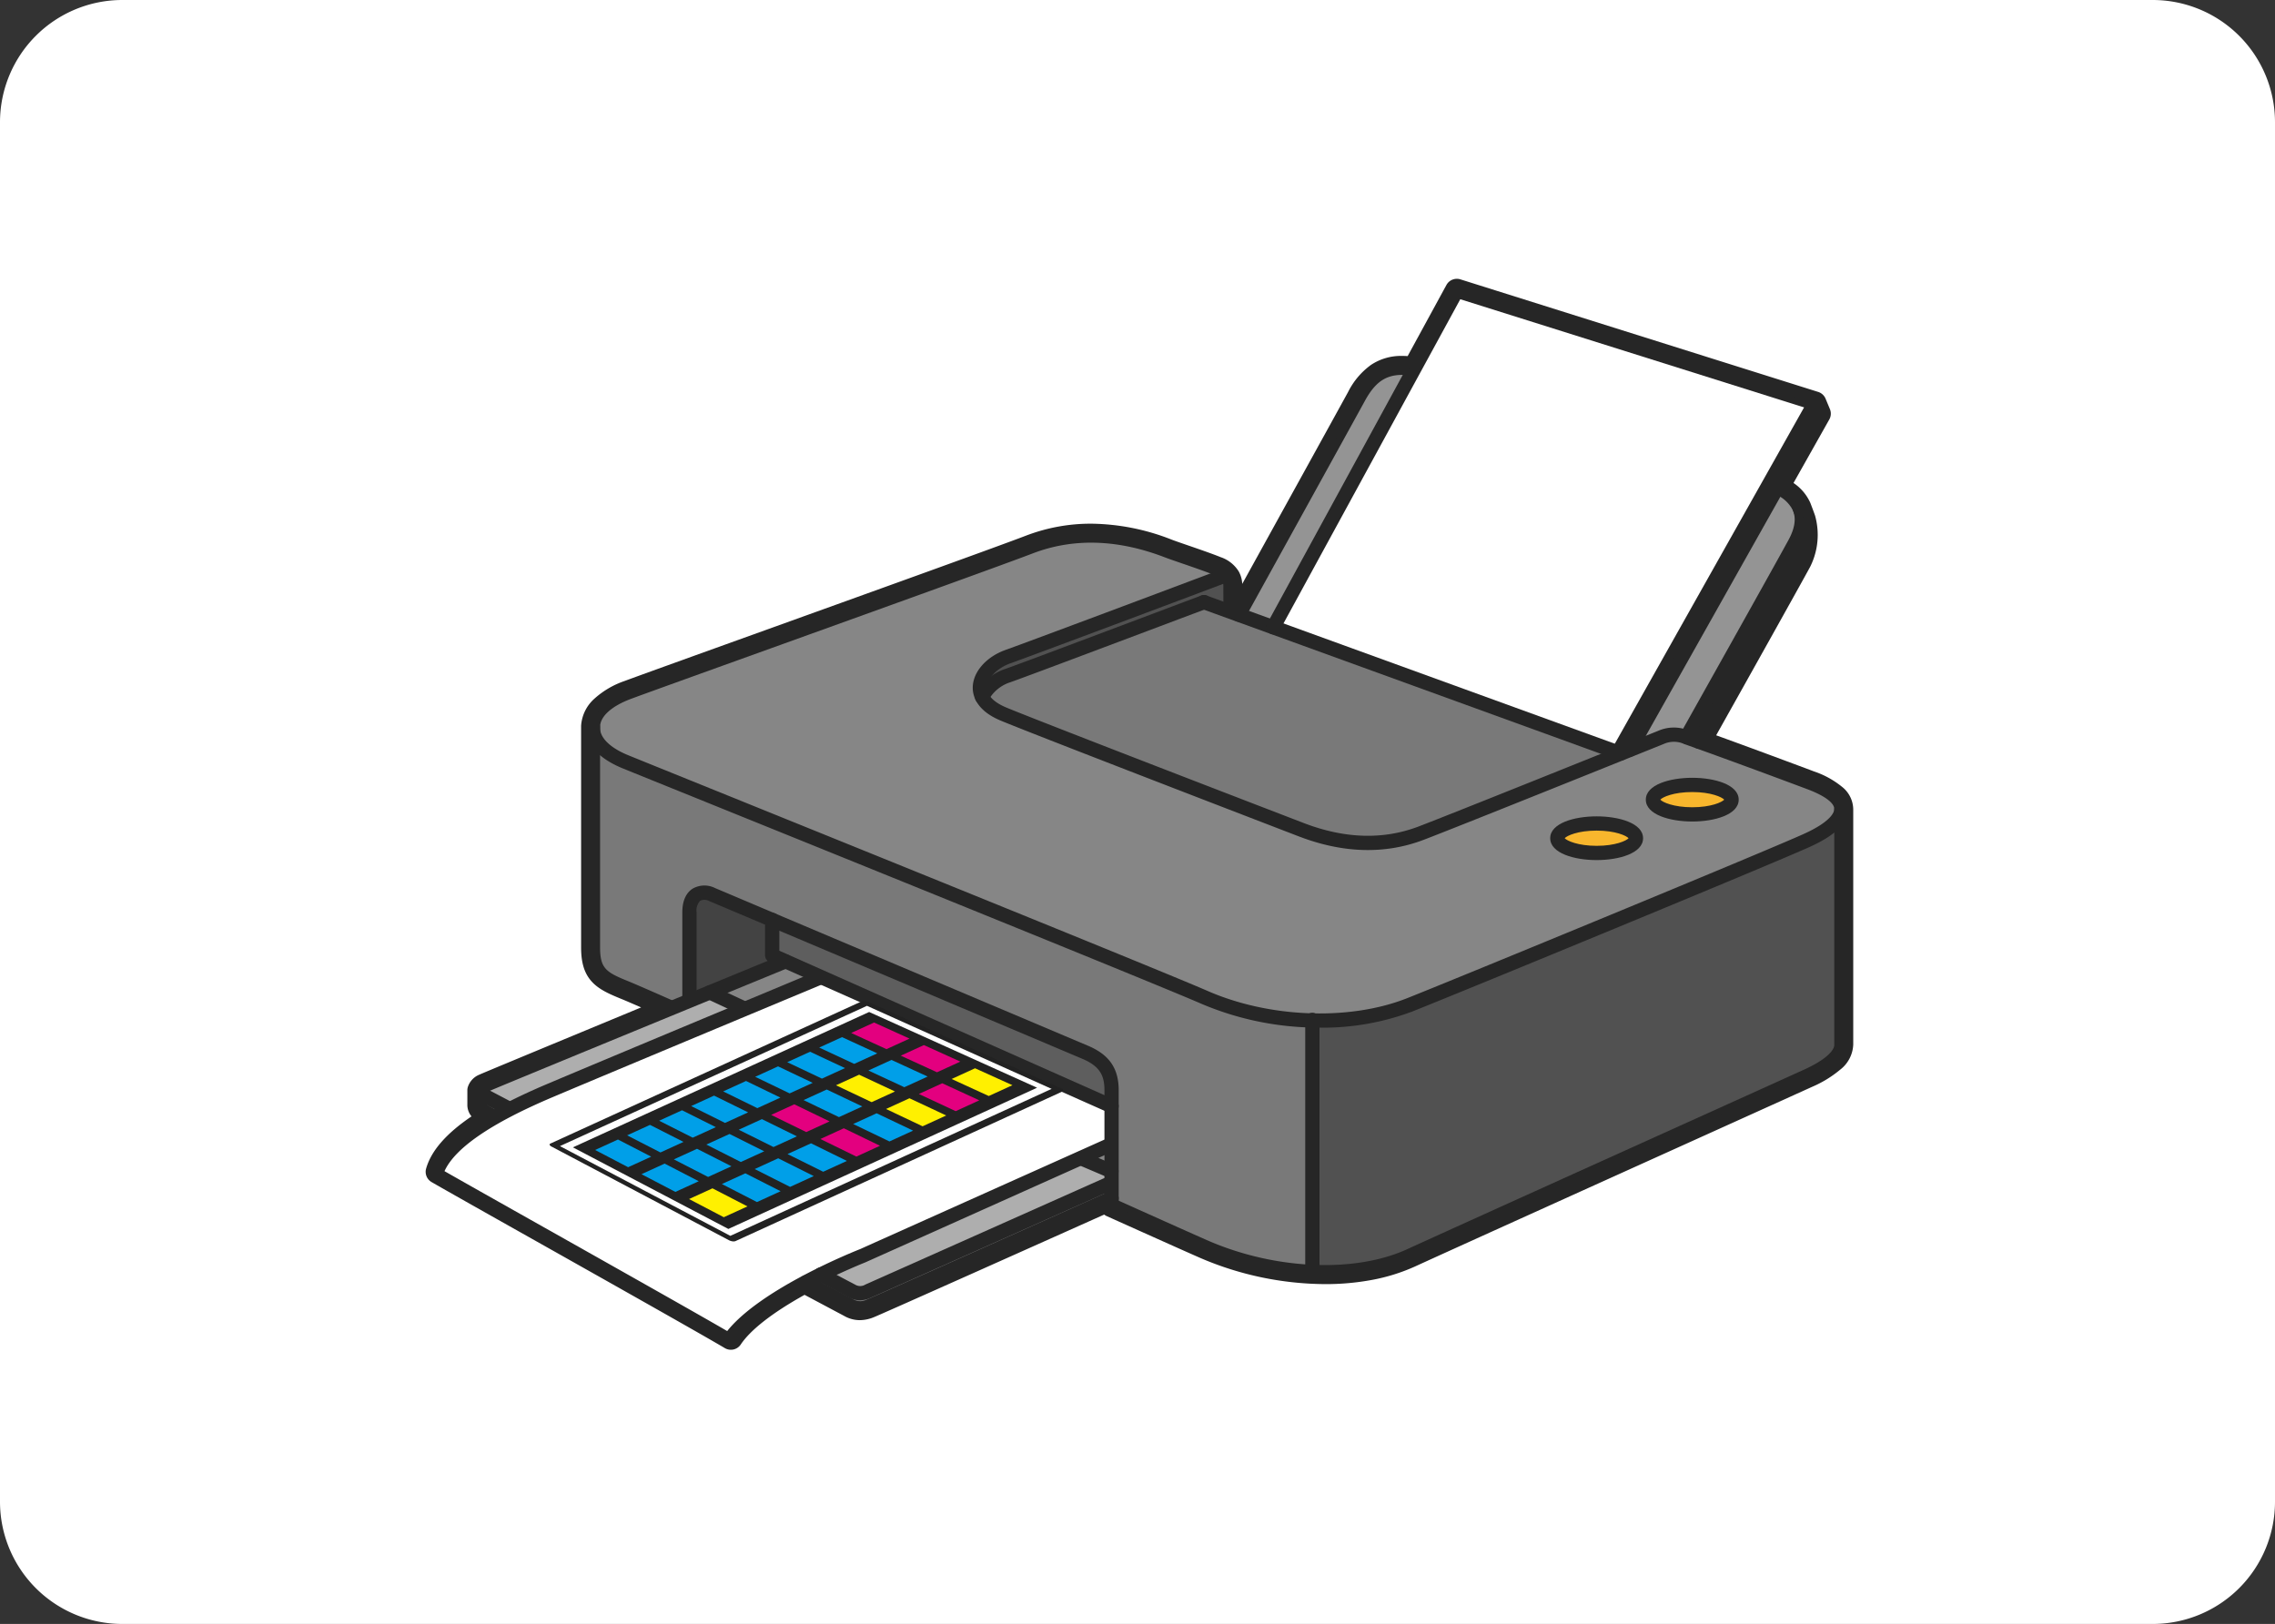 <svg xmlns="http://www.w3.org/2000/svg" xmlns:xlink="http://www.w3.org/1999/xlink" width="465" height="332" viewBox="0 0 465 332">
  <rect x="0" y="0" width="465" height="332" fill="#333333" stroke="none"/>
  <defs>
    <clipPath id="clip-path">
      <rect id="長方形_3321" data-name="長方形 3321" width="291.795" height="218.945" fill="none"/>
    </clipPath>
  </defs>
  <g id="グループ_6055" data-name="グループ 6055" transform="translate(-360 -2852)">
    <path id="パス_18020" data-name="パス 18020" d="M25,0H440a25,25,0,0,1,25,25V307a25,25,0,0,1-25,25H25A25,25,0,0,1,0,307V25A25,25,0,0,1,25,0Z" transform="translate(360 2852)" fill="#fff"/>
    <g id="グループ_5311" data-name="グループ 5311" transform="translate(-538 316)">
      <g id="グループ_5310" data-name="グループ 5310" transform="translate(985 2593)">
        <g id="グループ_5309" data-name="グループ 5309" clip-path="url(#clip-path)">
          <path id="パス_20475" data-name="パス 20475" d="M163.33,66.1l1.676.61s22.09-40,24.489-44.4c2.822-5.174,6.1-6.679,11.378-5.9L275.156,40.7a8.415,8.415,0,0,1,4.446,4.073h0s.619,1.6.9,2.427a12.161,12.161,0,0,1-.83,8.552c-2.178,4.03-15.653,28.111-20.6,36.916,9.684,3.477,20.424,7.507,22.627,8.33,4.648,1.739,6.554,3.642,6.48,5.537V154.57c.057,2.248-2.7,4.493-7,6.448-7.82,3.554-69.318,31.3-81.171,36.731-11.895,5.447-28.9,3.907-41.914-1.777-2.648-1.156-9.661-4.3-19.082-8.534V186s-48.112,21.539-49.56,22.09a4.248,4.248,0,0,1-3.913-.154c-.293-.16-4.241-2.262-10.194-5.429L10.432,168.006a1.186,1.186,0,0,1-.674-1.16c0-.66,0-2.924,0-2.924a1.825,1.825,0,0,1,1.04-1c.719-.35,38.227-15.877,38.22-15.88-4.627-2.048-7.923-3.488-9.331-4.061-4.663-1.9-6.68-2.99-6.68-8.268V89.493c.108-2.728,2.672-5.241,7.278-6.961C47.462,79.854,113.1,56.37,122.34,52.817s18.836-2.765,28.077.79c1.826.7,7.263,2.461,10.012,3.581s2.893,2.512,2.893,4.059.009,4.852.009,4.852" transform="translate(1.187 1.972)" fill="#868686"/>
          <path id="パス_20476" data-name="パス 20476" d="M10.8,149.083c.766-.374,38.225-15.88,38.225-15.88l3.708-1.51,4.084-1.662,82.2,36.609v5.521S90.9,193.7,89.453,194.251a4.248,4.248,0,0,1-3.913-.154c-.293-.162-4.241-2.262-10.194-5.429L10.432,154.163A1.186,1.186,0,0,1,9.758,153c0-.658,0-2.923,0-2.923a1.8,1.8,0,0,1,1.017-.985Z" transform="translate(1.187 15.816)" fill="#aeaeae"/>
          <path id="パス_20477" data-name="パス 20477" d="M285.662,98.568v48.038c.057,2.248-2.7,4.493-7,6.448-7.819,3.554-69.318,31.3-81.17,36.731-11.9,5.447-28.9,3.907-41.915-1.777-2.645-1.155-9.676-4.307-19.082-8.534V155.954c0-3.574-1.3-6.034-5.365-7.752-3.519-1.487-60.744-25.682-76.233-32.239-2.39-1.013-4.681-.2-4.681,3.588v18.021l-3.709,1.511c-4.632-2.051-7.927-3.488-9.335-4.063-4.664-1.9-6.68-2.99-6.68-8.268V81.692c-.1,2.588,2.008,5.221,6.68,7.125,9.6,3.91,106.729,43.086,118.4,48.183,13.019,5.683,29.757,6.3,41.915,1.472,10.672-4.241,73.351-30.076,81.17-33.631,4.19-1.9,6.916-4.083,7-6.272" transform="translate(3.708 9.936)" fill="#797979"/>
          <path id="パス_20478" data-name="パス 20478" d="M161.589,139.869v51.4c7.163.332,14.163-.664,19.955-3.316,11.852-5.426,73.351-33.177,81.17-36.731,4.3-1.955,7.061-4.2,7-6.448V96.738c-.086,2.189-2.812,4.368-7,6.272-7.819,3.554-70.5,29.39-81.17,33.631a51.377,51.377,0,0,1-19.955,3.228" transform="translate(19.654 11.766)" fill="#515151"/>
          <path id="パス_20479" data-name="パス 20479" d="M146.753,58.934l85.213,30.944c-13.626,5.478-35.314,14.179-40.808,16.276-8.172,3.121-16.563,2.359-24.533-.706-20.332-7.818-55.071-21.231-60.857-23.639a8.079,8.079,0,0,1-4.364-3.482,9.189,9.189,0,0,1,5.31-4.395c4.393-1.565,29.362-11,40.04-15" transform="translate(12.334 7.168)" fill="#797979"/>
          <path id="パス_20480" data-name="パス 20480" d="M146.8,59.538l5.432,1.972s-.01-3.308-.01-4.854a3.726,3.726,0,0,0-.765-2.685c-.052.019-39.862,14.974-44.7,16.7-4.092,1.457-6.915,5.085-5.31,8.265a9.189,9.189,0,0,1,5.31-4.395c4.393-1.565,29.362-11,40.04-15" transform="translate(12.284 6.564)" fill="#515151"/>
          <path id="パス_20481" data-name="パス 20481" d="M63.153,116.861c22.54,9.535,61.131,25.851,64,27.064,4.063,1.717,5.366,4.178,5.366,7.752,0,.635,0,1.786,0,3.248l-69.365-30.83Z" transform="translate(7.681 14.214)" fill="#5e5e5e"/>
          <path id="パス_20482" data-name="パス 20482" d="M48.074,133.9,67.1,126.156l.61-.246-2.724-1.21v-7.233l-12.231-5.175c-2.391-1.013-4.681-.2-4.681,3.588,0,2.408,0,18.022,0,18.022" transform="translate(5.847 13.609)" fill="#434343"/>
          <path id="パス_20483" data-name="パス 20483" d="M139.013,169.986s-48.111,21.539-49.56,22.09a4.248,4.248,0,0,1-3.913-.154c-.293-.162-75.108-39.934-75.108-39.934a1.186,1.186,0,0,1-.674-1.16c0-.66,0-2.924,0-2.924-.02.335.285.682.965,1.054.893.489,74.945,39.838,75.185,39.964a3.387,3.387,0,0,0,3.357.037c1.2-.52,49.744-22.172,49.744-22.172Z" transform="translate(1.187 17.989)" fill="#797979"/>
          <path id="パス_20484" data-name="パス 20484" d="M232.316,89.568c4.942-8.8,18.417-32.886,20.6-36.916a12.167,12.167,0,0,0,.829-8.552c-.28-.827-.9-2.426-.9-2.426.878,2.026.614,4.515-.989,7.42-2.588,4.787-21.063,37.755-22,39.433-.025.044-.068.127-.068.127l2.536.915" transform="translate(27.948 5.069)" fill="#515151"/>
          <path id="パス_20485" data-name="パス 20485" d="M226.278,95.074l8.172-3.287a6.5,6.5,0,0,1,5.236-.029l.179-.323c1.792-3.194,19.394-34.584,21.913-39.245,1.6-2.906,1.866-5.394.988-7.421a8.417,8.417,0,0,0-4.446-4.072L184.037,16.409c-5.277-.777-8.556.728-11.378,5.9-2.4,4.4-24.489,44.4-24.489,44.4l77.942,28.3Z" transform="translate(18.022 1.972)" fill="#949494"/>
          <path id="パス_20486" data-name="パス 20486" d="M239.722,95.262c0,1.663-3.6,3.013-8.034,3.013s-8.033-1.349-8.033-3.013,3.6-3.013,8.033-3.013,8.034,1.349,8.034,3.013" transform="translate(27.203 11.22)" fill="#f39800"/>
          <path id="パス_20487" data-name="パス 20487" d="M222.3,102.291c0,1.663-3.6,3.013-8.034,3.013s-8.033-1.349-8.033-3.013,3.6-3.013,8.033-3.013,8.034,1.348,8.034,3.013" transform="translate(25.083 12.075)" fill="#f39800"/>
          <path id="パス_20488" data-name="パス 20488" d="M133.908,154.007,67.246,124.4l-15.53,6.322,81.8,36.435.39.173c0-4.326,0-9.75,0-13.317" transform="translate(6.29 15.13)" fill="#868686"/>
          <path id="パス_20489" data-name="パス 20489" d="M139.935,153.672,80.027,127.148S37.469,144.9,25.43,150,3.953,160.879,2.161,167.1c5.425,3.164,52.04,29.263,59.965,33.96,5.977-8.937,27.27-17.3,27.27-17.3l50.542-22.591Z" transform="translate(0.263 15.465)" fill="#fff"/>
          <path id="パス_20490" data-name="パス 20490" d="M257.467,22.678,217.3,94.079l.574.21c.618-.248,1.218-.491,1.8-.725l.348-.617L258.355,24.81Z" transform="translate(26.429 2.758)" fill="#d7d7d7"/>
          <path id="パス_20491" data-name="パス 20491" d="M265.11,25.173l-40.171,71.4L154.46,70.98l37.525-68.82Z" transform="translate(18.787 0.263)" fill="#fff"/>
          <path id="パス_20492" data-name="パス 20492" d="M61.961,203.165a1.447,1.447,0,0,1-.741-.2c-4.7-2.786-23.377-13.306-38.382-21.757-10.393-5.855-19.368-10.91-21.575-12.2A1.458,1.458,0,0,1,.6,167.343c1.73-6,9.613-11.9,24.1-18.035,11.9-5.043,54.843-22.951,55.276-23.131a1.457,1.457,0,1,1,1.122,2.69c-.432.181-43.364,18.085-55.262,23.125-12.505,5.3-19.91,10.374-22.047,15.106,3.28,1.876,11.33,6.411,20.48,11.566,14.008,7.891,31.212,17.58,37.3,21.123,6.926-8.665,25.88-16.246,27.1-16.727l50.37-22.577a1.457,1.457,0,0,1,1.192,2.659l-50.4,22.591-.063.027c-.209.082-20.937,8.3-26.592,16.758a1.458,1.458,0,0,1-1.212.647" transform="translate(0.066 15.333)" fill="#262626"/>
          <path id="パス_20493" data-name="パス 20493" d="M101.561,79.943a1.438,1.438,0,0,1-.609-.135,1.456,1.456,0,0,1-.713-1.933,10.632,10.632,0,0,1,6.144-5.158c3.088-1.1,16.2-6.032,27.761-10.383,4.731-1.78,9.112-3.429,12.256-4.607a1.457,1.457,0,1,1,1.022,2.729c-3.142,1.178-7.522,2.825-12.252,4.605-11.576,4.355-24.7,9.293-27.81,10.4a7.8,7.8,0,0,0-4.475,3.632,1.458,1.458,0,0,1-1.325.848" transform="translate(12.176 7.01)" fill="#262626"/>
          <path id="パス_20494" data-name="パス 20494" d="M227.179,91.482a1.455,1.455,0,0,1-.5-.087L141.5,60.462a1.457,1.457,0,1,1,.995-2.739l85.184,30.932a1.458,1.458,0,0,1-.5,2.828" transform="translate(17.093 7.01)" fill="#262626"/>
          <path id="パス_20495" data-name="パス 20495" d="M46.636,144.932a1.462,1.462,0,0,1-.589-.125c-4.839-2.142-7.957-3.5-9.27-4.033-4.845-1.975-7.588-3.4-7.588-9.618V85.933c0-.019,0-.038,0-.057.133-3.4,3.055-6.338,8.225-8.269,2.83-1.057,14.791-5.363,28.641-10.349,21.3-7.667,47.807-17.211,53.4-19.362,8.98-3.453,18.778-3.188,29.122.791.694.267,1.949.7,3.4,1.2,2.312.8,4.932,1.7,6.637,2.394,3.506,1.429,3.8,3.541,3.8,5.407,0,1.546.01,4.845.01,4.845l-2.915.009s-.009-3.307-.009-4.854c0-1.225,0-1.9-1.986-2.709-1.63-.665-4.322-1.592-6.485-2.336-1.478-.509-2.756-.949-3.5-1.235-9.649-3.711-18.744-3.977-27.03-.79C114.88,52.777,88.357,62.327,67.044,70c-13.841,4.983-25.8,9.286-28.609,10.337-3.923,1.466-6.23,3.515-6.33,5.627v45.193c0,4.372,1.291,5.093,5.773,6.918,1.358.554,4.416,1.884,9.349,4.067a1.458,1.458,0,0,1-.59,2.791" transform="translate(3.55 5.533)" fill="#262626"/>
          <path id="パス_20496" data-name="パス 20496" d="M179.2,143.309a61.2,61.2,0,0,1-24.054-4.814c-9.126-3.984-71.541-29.225-101.537-41.354-8.565-3.464-14.752-5.966-16.836-6.815-6.785-2.765-7.665-6.532-7.586-8.532a1.457,1.457,0,1,1,2.912.114c-.083,2.105,2.021,4.19,5.774,5.719,2.079.847,8.265,3.348,16.828,6.812,30.007,12.135,92.448,37.386,101.611,41.386,12.667,5.53,29.06,6.113,40.793,1.451,10.4-4.132,73.156-29.989,81.106-33.6,5.623-2.555,6.127-4.475,6.149-5a1.457,1.457,0,0,1,2.912.116c-.105,2.683-2.748,5.22-7.855,7.542-7.971,3.623-70.823,29.52-81.235,33.657a52.055,52.055,0,0,1-18.981,3.326" transform="translate(3.55 9.778)" fill="#262626"/>
          <path id="パス_20497" data-name="パス 20497" d="M171.757,198.145q-1.63,0-3.3-.094a65.217,65.217,0,0,1-21.88-5.182c-2.381-1.04-8.281-3.678-19.128-8.554a1.457,1.457,0,1,1,1.195-2.658c10.838,4.871,16.729,7.506,19.1,8.541,13.665,5.966,30.03,6.684,40.725,1.788,7.66-3.507,36.335-16.464,57.273-25.925,11.809-5.336,21.135-9.551,23.9-10.808,4.577-2.079,6.178-3.99,6.15-5.084V102.093c0-.019,0-.038,0-.057.05-1.282-1.966-2.782-5.534-4.115l-.246-.092c-12.32-4.61-20.3-7.5-24.826-9.106a5.108,5.108,0,0,0-4.3-.02c-9.754,3.926-42.136,16.95-49,19.57-7.9,3.017-16.507,2.781-25.577-.708-18.435-7.088-54.887-21.154-60.894-23.654C100.34,81.8,99.656,78.7,99.7,77.047c.083-3.142,2.788-6.2,6.734-7.6,4.773-1.7,35.279-13.147,44.52-16.63a1.457,1.457,0,0,1,1.027,2.728c-9.247,3.486-39.78,14.942-44.569,16.648-2.731.972-4.749,3.046-4.8,4.932-.041,1.571,1.352,3.026,3.923,4.1,5.977,2.488,42.4,16.542,60.82,23.625,8.377,3.221,16.28,3.458,23.49.7,6.839-2.611,39.2-15.627,48.956-19.553a7.974,7.974,0,0,1,6.357-.019c4.536,1.614,12.532,4.506,24.87,9.122l.247.092c5.085,1.9,7.516,4.168,7.425,6.928v48c.057,2.775-2.585,5.4-7.857,7.791-2.77,1.26-12.1,5.475-23.908,10.811-20.935,9.459-49.606,22.415-57.26,25.919a43.264,43.264,0,0,1-17.92,3.51" transform="translate(12.126 6.412)" fill="#262626"/>
          <path id="パス_20498" data-name="パス 20498" d="M229.948,90.216a1.458,1.458,0,0,1-1.27-2.17c.194-.345,19.43-34.642,22.049-39.488,1.339-2.426,1.651-4.491.933-6.148a1.458,1.458,0,0,1,2.675-1.159c1.095,2.528.741,5.456-1.05,8.7-2.625,4.854-21.872,39.171-22.066,39.516a1.456,1.456,0,0,1-1.272.745" transform="translate(27.791 4.911)" fill="#262626"/>
          <path id="パス_20499" data-name="パス 20499" d="M148.339,68.3a1.458,1.458,0,0,1-1.274-2.162c.221-.4,22.1-40.023,24.473-44.365,2.985-5.472,6.748-7.471,12.593-6.684a1.457,1.457,0,0,1-.389,2.888c-4.684-.633-7.21.726-9.645,5.191-2.372,4.35-24.26,43.979-24.481,44.379a1.455,1.455,0,0,1-1.276.753" transform="translate(17.865 1.815)" fill="#262626"/>
          <path id="パス_20500" data-name="パス 20500" d="M232.2,91.615a1.458,1.458,0,0,1-1.27-2.17c4.8-8.556,18.4-32.856,20.584-36.891a10.721,10.721,0,0,0,.726-7.407c-.246-.719-.758-2.053-.857-2.309a6.955,6.955,0,0,0-3.625-3.275,1.457,1.457,0,1,1,1.25-2.632,9.743,9.743,0,0,1,5.034,4.714c.016.033.03.065.044.1.026.067.634,1.639.921,2.484l.01.035a13.571,13.571,0,0,1-.944,9.69c-2.183,4.038-15.795,28.359-20.6,36.92a1.456,1.456,0,0,1-1.272.745" transform="translate(28.065 4.474)" fill="#262626"/>
          <path id="パス_20501" data-name="パス 20501" d="M217.474,95.652a1.457,1.457,0,0,1-1.269-2.171l40.148-71.359a1.457,1.457,0,1,1,2.539,1.429L218.745,94.909a1.456,1.456,0,0,1-1.271.744" transform="translate(26.274 2.6)" fill="#262626"/>
          <path id="パス_20502" data-name="パス 20502" d="M154.619,72.589a1.458,1.458,0,0,1-1.279-2.155L190.862,1.621a1.458,1.458,0,0,1,1.717-.692l73.126,23.012a1.457,1.457,0,1,1-.875,2.779L192.847,4.069,155.9,71.83a1.458,1.458,0,0,1-1.281.759" transform="translate(18.629 0.105)" fill="#262626"/>
          <path id="パス_20503" data-name="パス 20503" d="M219.6,95.123a1.457,1.457,0,0,1-1.269-2.173l38.306-68.078-.616-1.476a1.458,1.458,0,0,1,2.691-1.122l.888,2.133a1.455,1.455,0,0,1-.075,1.274l-38.655,68.7a1.457,1.457,0,0,1-1.271.743" transform="translate(26.532 2.6)" fill="#262626"/>
          <path id="パス_20504" data-name="パス 20504" d="M161.747,188.274a1.457,1.457,0,0,1-1.457-1.457V135.234a1.457,1.457,0,1,1,2.914,0v51.583a1.457,1.457,0,0,1-1.457,1.457" transform="translate(19.496 16.271)" fill="#262626"/>
          <path id="パス_20505" data-name="パス 20505" d="M134.511,177.331a1.457,1.457,0,0,1-1.457-1.457V152.439c0-2.788-.749-4.834-4.475-6.409-3.538-1.5-60.51-25.582-76.234-32.239a2.123,2.123,0,0,0-1.907-.1,2.861,2.861,0,0,0-.748,2.35v17.972a1.457,1.457,0,1,1-2.914,0V116.037c0-2.825,1.116-4.159,2.053-4.779a4.829,4.829,0,0,1,4.653-.15c15.723,6.657,72.694,30.744,76.231,32.239,4.326,1.828,6.255,4.632,6.255,9.093v23.435a1.457,1.457,0,0,1-1.457,1.457" transform="translate(5.689 13.451)" fill="#262626"/>
          <path id="パス_20506" data-name="パス 20506" d="M80.452,191.7a5.5,5.5,0,0,1-2.7-.734c-.144-.079-.855-.456-2.229-1.186-1.46-.775-3.662-1.944-6.716-3.568a1.457,1.457,0,0,1,1.368-2.573c3.054,1.624,5.255,2.792,6.714,3.567,1.4.743,2.121,1.126,2.266,1.206a2.823,2.823,0,0,0,2.692.067c1.235-.474,36.139-16.084,49.483-22.058a1.457,1.457,0,1,1,1.191,2.661c-1.966.879-48.166,21.561-49.637,22.121a6.806,6.806,0,0,1-2.433.5" transform="translate(8.275 20.226)" fill="#262626"/>
          <path id="パス_20507" data-name="パス 20507" d="M12.875,157.813a1.452,1.452,0,0,1-.739-.2l-2.287-1.349a2.615,2.615,0,0,1-1.391-2.415c0-.66,0-2.925,0-2.925a1.408,1.408,0,0,1,.038-.329,3.169,3.169,0,0,1,1.82-1.975c1.328-.647,55.447-22.872,61.613-25.4a1.457,1.457,0,0,1,1.107,2.7c-20.7,8.5-60.183,24.733-61.447,25.33a1.565,1.565,0,0,0-.218.127c0,.66,0,1.888,0,2.411l2.243,1.325a1.457,1.457,0,0,1-.741,2.712" transform="translate(1.029 14.973)" fill="#262626"/>
          <path id="パス_20508" data-name="パス 20508" d="M15.854,153.208a1.445,1.445,0,0,1-.683-.172c-.341-.181-.979-.515-1.694-.889-1.272-.669-2.714-1.424-3.291-1.741-1.7-.932-1.854-2.013-1.681-2.755a1.457,1.457,0,0,1,2.851.062c.056.037.13.083.229.137.554.3,2.047,1.087,3.246,1.715.721.379,1.364.716,1.708.9a1.457,1.457,0,0,1-.685,2.744" transform="translate(1.028 17.822)" fill="#262626"/>
          <path id="パス_20509" data-name="パス 20509" d="M80.16,188.944a5,5,0,0,1-2.335-.631c-.012-.007-1.366-.711-6.323-3.344a1.457,1.457,0,1,1,1.367-2.573c4.944,2.626,6.286,3.323,6.3,3.33a1.972,1.972,0,0,0,2.1-.006c1.177-.513,49.246-21.95,49.732-22.167l1.187,2.662c-1.982.884-48.568,21.661-49.758,22.178a5.644,5.644,0,0,1-2.274.551" transform="translate(8.603 19.893)" fill="#262626"/>
          <path id="パス_20510" data-name="パス 20510" d="M132.671,156.539a1.459,1.459,0,0,1-.591-.126L62.719,125.585a1.457,1.457,0,0,1-.865-1.331v-7.241a1.457,1.457,0,1,1,2.914,0v6.295l68.5,30.443a1.458,1.458,0,0,1-.593,2.789" transform="translate(7.523 14.055)" fill="#262626"/>
          <path id="パス_20511" data-name="パス 20511" d="M125.791,164.558a1.469,1.469,0,0,1-.572-.117l-6.157-2.626a1.457,1.457,0,1,1,1.143-2.681l6.157,2.625a1.458,1.458,0,0,1-.571,2.8" transform="translate(14.374 19.341)" fill="#262626"/>
          <path id="パス_20512" data-name="パス 20512" d="M58.6,134.793a1.435,1.435,0,0,1-.616-.138l-6.632-3.1a1.457,1.457,0,0,1,1.235-2.64l6.631,3.1a1.457,1.457,0,0,1-.618,2.777" transform="translate(6.144 15.663)" fill="#262626"/>
          <path id="パス_20513" data-name="パス 20513" d="M239.722,95.262c0,1.663-3.6,3.013-8.034,3.013s-8.033-1.349-8.033-3.013,3.6-3.013,8.033-3.013,8.034,1.349,8.034,3.013" transform="translate(27.203 11.22)" fill="#f8b62d"/>
          <path id="パス_20514" data-name="パス 20514" d="M231.846,99.889c-4.571,0-9.491-1.4-9.491-4.47s4.921-4.47,9.491-4.47,9.491,1.4,9.491,4.47-4.919,4.47-9.491,4.47m-6.529-4.47c.445.515,2.7,1.556,6.529,1.556s6.084-1.041,6.529-1.556c-.445-.516-2.7-1.556-6.529-1.556s-6.084,1.04-6.529,1.556m13.122.093h0Z" transform="translate(27.045 11.062)" fill="#262626"/>
          <path id="パス_20515" data-name="パス 20515" d="M222.3,102.291c0,1.663-3.6,3.013-8.034,3.013s-8.033-1.349-8.033-3.013,3.6-3.013,8.033-3.013,8.034,1.348,8.034,3.013" transform="translate(25.083 12.075)" fill="#f8b62d"/>
          <path id="パス_20516" data-name="パス 20516" d="M214.421,106.918c-4.571,0-9.491-1.4-9.491-4.47s4.921-4.47,9.491-4.47,9.491,1.4,9.491,4.47-4.919,4.47-9.491,4.47m-6.529-4.47c.445.515,2.7,1.556,6.529,1.556s6.085-1.041,6.529-1.556c-.444-.516-2.7-1.556-6.529-1.556s-6.084,1.04-6.529,1.556m13.122.093h0Z" transform="translate(24.925 11.917)" fill="#262626"/>
          <path id="パス_20517" data-name="パス 20517" d="M210.772,2.424,283.9,25.436l.889,2.132L276.3,42.654l.047.016a8.422,8.422,0,0,1,4.446,4.072s.619,1.6.9,2.427a12.158,12.158,0,0,1-.829,8.551c-2.179,4.031-15.655,28.111-20.6,36.917,9.685,3.477,20.425,7.506,22.627,8.33,4.649,1.737,6.555,3.641,6.48,5.537v48.038c.057,2.248-2.7,4.492-7,6.448-7.819,3.553-69.318,31.3-81.17,36.731a41.891,41.891,0,0,1-17.317,3.376,63.04,63.04,0,0,1-24.6-5.154c-2.648-1.155-9.661-4.3-19.082-8.534v-1.433s-48.111,21.539-49.559,22.089a5.333,5.333,0,0,1-1.9.4,4.083,4.083,0,0,1-2.009-.554c-.278-.154-3.846-2.053-9.295-4.951-5.85,3.159-12.191,7.294-15.043,11.56-7.925-4.7-54.54-30.8-59.966-33.961,1.149-3.982,5.433-7.784,11.527-11.344l-2.331-1.239a1.186,1.186,0,0,1-.675-1.16c0-.658,0-2.923,0-2.923a1.815,1.815,0,0,1,1.04-1c.719-.351,38.226-15.878,38.218-15.881-4.627-2.047-7.922-3.487-9.33-4.06-4.664-1.9-6.68-2.99-6.68-8.268V91.465c.108-2.727,2.672-5.24,7.279-6.961,7.172-2.677,72.811-26.161,82.052-29.715a34.53,34.53,0,0,1,12.486-2.3A43.47,43.47,0,0,1,151.6,55.58c1.826.7,7.263,2.46,10.012,3.581s2.894,2.512,2.894,4.058.008,4.853.008,4.853l1.676.609s22.092-40,24.49-44.4c2.363-4.333,5.047-6.093,8.958-6.093a16.72,16.72,0,0,1,2.418.192l.01,0Zm0-2.424a2.426,2.426,0,0,0-2.128,1.263L200.718,15.8c-.368-.024-.726-.036-1.077-.036a11.089,11.089,0,0,0-6.415,1.836,15.18,15.18,0,0,0-4.672,5.521c-1.848,3.388-15.6,28.3-21.646,39.25a5.8,5.8,0,0,0-.7-2.521,6.963,6.963,0,0,0-3.679-2.934c-1.728-.7-4.361-1.611-6.684-2.41-1.385-.477-2.694-.928-3.373-1.189a45.927,45.927,0,0,0-16.46-3.255,37.041,37.041,0,0,0-13.356,2.465c-5.582,2.147-32.1,11.692-53.4,19.363-13.841,4.982-25.794,9.286-28.628,10.344a17.782,17.782,0,0,0-6.16,3.627,8.116,8.116,0,0,0-2.693,5.508c0,.031,0,.064,0,.1v45.225c0,3.209.691,5.383,2.24,7.049,1.438,1.548,3.458,2.447,5.95,3.462.754.307,2.1.885,4.08,1.75l-1.118.463c-23.185,9.609-31.558,13.091-32,13.306a4.06,4.06,0,0,0-2.337,2.623,2.363,2.363,0,0,0-.064.547s0,2.267,0,2.926a3.638,3.638,0,0,0,.851,2.413C4.19,174.75,1.143,178.256.1,181.891A2.424,2.424,0,0,0,1.2,184.656c2.213,1.291,11.195,6.351,21.6,12.208,15,8.449,33.663,18.962,38.354,21.743a2.424,2.424,0,0,0,3.25-.737c2.02-3.022,6.519-6.519,13.046-10.153,6.383,3.4,7.951,4.233,8.112,4.321a6.463,6.463,0,0,0,3.175.855,7.72,7.72,0,0,0,2.766-.561c1.326-.5,36.63-16.3,47.189-21.024a2.422,2.422,0,0,0,.515.314c11.029,4.958,16.743,7.513,19.107,8.545a65.329,65.329,0,0,0,25.568,5.357,51.359,51.359,0,0,0,9.543-.859,38.246,38.246,0,0,0,8.782-2.738c7.673-3.513,36.437-16.51,57.44-26,11.715-5.294,20.969-9.476,23.725-10.728a23.027,23.027,0,0,0,5.745-3.511,6.8,6.8,0,0,0,2.678-5.171V108.545a5.953,5.953,0,0,0-2.284-4.681,18.331,18.331,0,0,0-5.771-3.166l-.524-.2c-7.413-2.774-13.935-5.181-19.439-7.174,5.617-10.017,17.16-30.653,19.21-34.445A14.559,14.559,0,0,0,284,48.447c-.006-.019-.012-.037-.019-.056-.293-.866-.909-2.456-.934-2.524-.019-.05-.04-.1-.063-.148a9.611,9.611,0,0,0-3.4-3.977L286.9,28.756a2.418,2.418,0,0,0,.126-2.12l-.888-2.132a2.421,2.421,0,0,0-1.51-1.38L211.5.112A2.4,2.4,0,0,0,210.772,0" transform="translate(0)" fill="#262626"/>
          <path id="パス_20518" data-name="パス 20518" d="M59.693,180.261l66.8-30.567L87.089,132,23.376,161.113Z" transform="translate(2.843 16.055)" fill="#fff"/>
          <path id="パス_20519" data-name="パス 20519" d="M24.7,161.3l62.758-28.68L125.2,149.6,59.532,179.647Zm-1.946-.525c-.135.062-.19.162-.15.276a.725.725,0,0,0,.359.335l36.294,19.16a2.223,2.223,0,0,0,.716.224,1.192,1.192,0,0,0,.61-.05l66.863-30.6-.859-.386.859.386c.141-.065.186-.168.124-.286a.946.946,0,0,0-.451-.344L87.692,131.81a2.319,2.319,0,0,0-.7-.179,1.229,1.229,0,0,0-.587.062L22.753,160.78" transform="translate(2.748 16.009)" fill="#222"/>
          <path id="パス_20520" data-name="パス 20520" d="M58.61,177.991l63.1-28.872L87.383,133.636,26.835,161.309Z" transform="translate(3.264 16.254)" fill="#222"/>
          <path id="パス_20521" data-name="パス 20521" d="M37.628,162.544l4.716-2.156-6.789-3.507-4.675,2.137Z" transform="translate(3.756 19.081)" fill="#009fe8"/>
          <path id="パス_20522" data-name="パス 20522" d="M43.522,159.85l4.718-2.157-6.848-3.479-4.676,2.138Z" transform="translate(4.466 18.757)" fill="#009fe8"/>
          <path id="パス_20523" data-name="パス 20523" d="M49.415,157.155,54.137,155l-6.906-3.451-4.681,2.139Z" transform="translate(5.175 18.432)" fill="#009fe8"/>
          <path id="パス_20524" data-name="パス 20524" d="M55.308,154.461l4.721-2.158-6.964-3.424-4.679,2.139Z" transform="translate(5.885 18.108)" fill="#009fe8"/>
          <path id="パス_20525" data-name="パス 20525" d="M61.2,151.765l4.713-2.155-7.023-3.4-4.672,2.134Z" transform="translate(6.595 17.784)" fill="#009fe8"/>
          <path id="パス_20526" data-name="パス 20526" d="M67.093,149.072l4.713-2.155-7.08-3.369-4.672,2.134Z" transform="translate(7.304 17.46)" fill="#009fe8"/>
          <path id="パス_20527" data-name="パス 20527" d="M72.987,146.378l4.712-2.155-7.138-3.341-4.67,2.134Z" transform="translate(8.014 17.135)" fill="#009fe8"/>
          <path id="パス_20528" data-name="パス 20528" d="M78.874,143.686l4.709-2.152-7.2-3.314-4.667,2.132Z" transform="translate(8.723 16.811)" fill="#009fe8"/>
          <path id="パス_20529" data-name="パス 20529" d="M84.76,141l4.712-2.155-7.255-3.287-4.67,2.136Z" transform="translate(9.432 16.487)" fill="#e3007f"/>
          <path id="パス_20530" data-name="パス 20530" d="M46.259,167.057l4.776-2.184-6.972-3.6-4.733,2.164Z" transform="translate(4.784 19.615)" fill="#009fe8"/>
          <path id="パス_20531" data-name="パス 20531" d="M52.227,164.328,57,162.143l-7.033-3.572-4.734,2.165Z" transform="translate(5.502 19.287)" fill="#009fe8"/>
          <path id="パス_20532" data-name="パス 20532" d="M58.2,161.6l4.782-2.187-7.092-3.544-4.739,2.167Z" transform="translate(6.221 18.958)" fill="#009fe8"/>
          <path id="パス_20533" data-name="パス 20533" d="M64.162,158.869l4.78-2.186-7.152-3.517-4.738,2.167Z" transform="translate(6.939 18.629)" fill="#009fe8"/>
          <path id="パス_20534" data-name="パス 20534" d="M70.134,156.138l4.773-2.183-7.212-3.488-4.73,2.162Z" transform="translate(7.658 18.301)" fill="#e3007f"/>
          <path id="パス_20535" data-name="パス 20535" d="M76.1,153.41l4.773-2.183-7.27-3.46-4.731,2.162Z" transform="translate(8.376 17.973)" fill="#009fe8"/>
          <path id="パス_20536" data-name="パス 20536" d="M82.065,150.681l4.771-2.182-7.331-3.433-4.729,2.163Z" transform="translate(9.095 17.644)" fill="#fff000"/>
          <path id="パス_20537" data-name="パス 20537" d="M88.026,147.954l4.768-2.18-7.392-3.4-4.724,2.16Z" transform="translate(9.813 17.316)" fill="#009fe8"/>
          <path id="パス_20538" data-name="パス 20538" d="M93.987,145.228l4.771-2.183-7.45-3.376-4.729,2.163Z" transform="translate(10.531 16.988)" fill="#e3007f"/>
          <path id="パス_20539" data-name="パス 20539" d="M55.1,171.683l4.836-2.213-7.147-3.691L48,167.97Z" transform="translate(5.838 20.163)" fill="#fff000"/>
          <path id="パス_20540" data-name="パス 20540" d="M61.149,168.917l4.838-2.213-7.209-3.663-4.794,2.193Z" transform="translate(6.566 19.83)" fill="#009fe8"/>
          <path id="パス_20541" data-name="パス 20541" d="M67.194,166.152l4.842-2.215-7.27-3.634-4.8,2.2Z" transform="translate(7.294 19.497)" fill="#009fe8"/>
          <path id="パス_20542" data-name="パス 20542" d="M73.237,163.387l4.841-2.215-7.331-3.6-4.8,2.2Z" transform="translate(8.021 19.165)" fill="#009fe8"/>
          <path id="パス_20543" data-name="パス 20543" d="M79.285,160.619l4.833-2.211-7.393-3.577-4.789,2.191Z" transform="translate(8.749 18.832)" fill="#e3007f"/>
          <path id="パス_20544" data-name="パス 20544" d="M85.324,157.856l4.834-2.212L82.7,152.1l-4.79,2.192Z" transform="translate(9.477 18.499)" fill="#009fe8"/>
          <path id="パス_20545" data-name="パス 20545" d="M91.368,155.091,96.2,152.88l-7.515-3.519L83.9,151.552Z" transform="translate(10.204 18.167)" fill="#fff000"/>
          <path id="パス_20546" data-name="パス 20546" d="M97.406,152.328l4.829-2.21-7.577-3.489-4.785,2.188Z" transform="translate(10.931 17.834)" fill="#e3007f"/>
          <path id="パス_20547" data-name="パス 20547" d="M103.442,149.566l4.832-2.211-7.637-3.461-4.788,2.191Z" transform="translate(11.658 17.502)" fill="#fff000"/>
        </g>
      </g>
    </g>
  </g>
</svg>
